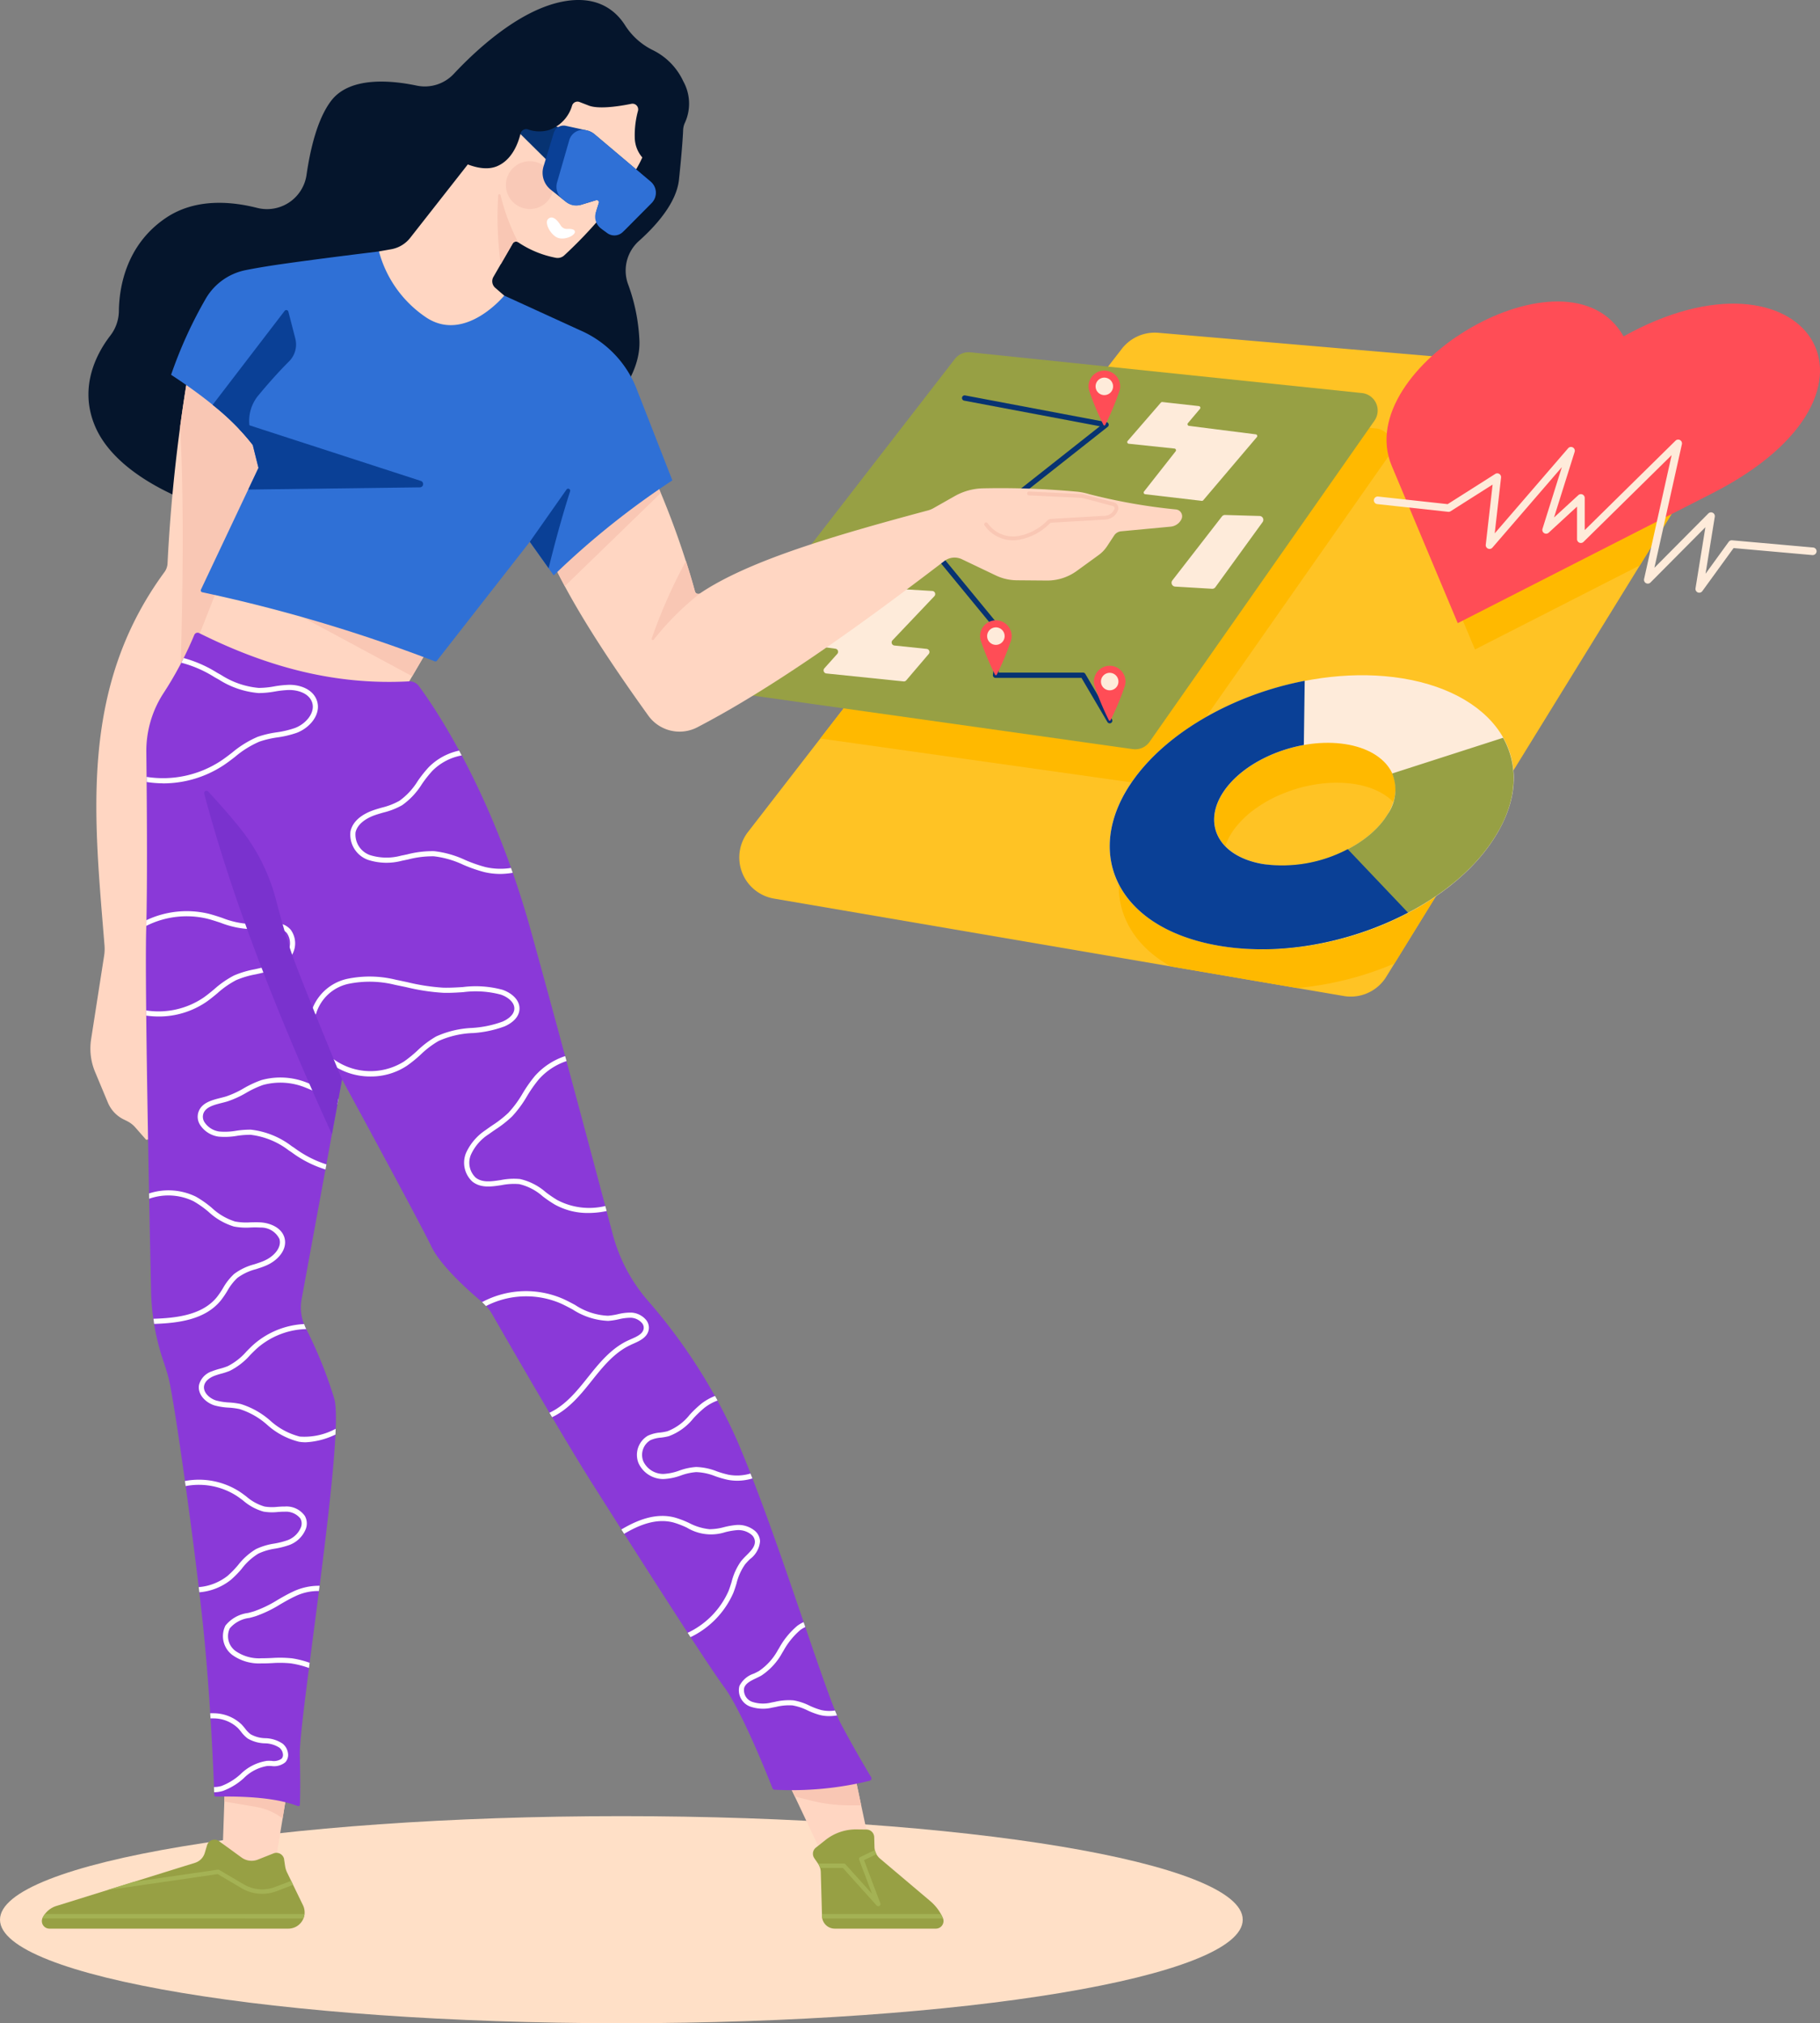 <svg id="Group_8549" data-name="Group 8549" xmlns="http://www.w3.org/2000/svg" xmlns:xlink="http://www.w3.org/1999/xlink" width="239.515" height="266.275" viewBox="0 0 239.515 266.275">
  <rect x="0" y="0" width="239.515" height="266.275" fill="#808080" stroke="none"/>
  <defs>
    <clipPath id="clip-path">
      <rect id="Rectangle_2351" data-name="Rectangle 2351" width="239.515" height="266.275" fill="none"/>
    </clipPath>
  </defs>
  <g id="Group_8548" data-name="Group 8548" clip-path="url(#clip-path)">
    <path id="Path_20684" data-name="Path 20684" d="M225.869,58.083l-43.433,70.468a5.489,5.489,0,0,1-5.6,2.532l-74.977-12.82a5.491,5.491,0,0,1-3.418-8.773l49.192-63.58a5.487,5.487,0,0,1,4.812-2.111l69.218,5.931a5.492,5.492,0,0,1,4.206,8.353" fill="#ffc324"/>
    <path id="Path_20685" data-name="Path 20685" d="M183.514,126.8,198.8,102c-2.569-4.2-8.088-7.133-15.419-7.759a38.3,38.3,0,0,0-10.5.643v-.038c-7.471,1.431-14.731,4.943-19.645,9.7-.059.057-.113.114-.171.171q-.6.588-1.144,1.2c-.1.114-.205.228-.305.343-.407.474-.8.954-1.159,1.447-5.413,7.425-3.909,15.3,3.632,19.487l16.614,2.84a42.478,42.478,0,0,0,12.811-3.23m-14.8-7.68c-.438-.033-.873-.082-1.3-.154-5.9-.994-8.083-5.332-5.156-9.607a10.209,10.209,0,0,1,.773-.976c.077-.087.156-.173.236-.259.248-.264.51-.522.788-.77.053-.048.1-.1.156-.145.322-.279.667-.543,1.024-.8.111-.08.227-.158.341-.235q.432-.294.89-.562c.1-.061.2-.125.308-.184q.588-.33,1.21-.619c.12-.055.242-.106.362-.159q.51-.225,1.036-.421c.116-.044.232-.09.349-.131.455-.16.915-.305,1.382-.431.07-.019.14-.034.211-.053.427-.11.859-.206,1.292-.287a17.016,17.016,0,0,1,5.04-.226c3.411.39,5.808,1.893,6.745,3.941l-.006,0a4.844,4.844,0,0,1,.428,1.8c0,.029,0,.058.005.087a5.112,5.112,0,0,1-.017.523c-.006.073-.012.145-.02.218-.018.152-.043.307-.075.462-.021.106-.048.212-.076.32-.034.132-.07.265-.115.4s-.108.294-.169.441c-.043.1-.08.207-.128.311a8.121,8.121,0,0,1-.412.776c-.163.269-.345.532-.539.791-.069.092-.146.18-.219.271-.13.162-.262.322-.4.479-.1.109-.2.215-.306.321q-.189.195-.388.383c-.124.117-.251.231-.381.344s-.244.207-.37.308c-.152.123-.3.245-.463.363-.1.075-.205.146-.308.219-.193.135-.384.271-.585.4l-.04.025c-.4.256-.829.493-1.263.72l0-.005a19.271,19.271,0,0,1-3.936,1.523l-.189.051c-.431.11-.865.208-1.3.288-.1.018-.192.029-.288.045q-.459.076-.92.131c-.209.024-.417.043-.625.059s-.389.027-.584.036c-.229.011-.459.024-.688.025-.321,0-.639-.007-.956-.024-.115-.006-.231-.007-.345-.016" fill="#ffb900"/>
    <path id="Path_20686" data-name="Path 20686" d="M221.663,49.73,194.519,47.4c-6.719,4.34-11.657,11.281-9.1,17.366l8.691,20.711,21.7-11.07,10.064-16.328a5.492,5.492,0,0,0-4.206-8.353" fill="#ffb900"/>
    <path id="Path_20687" data-name="Path 20687" d="M181.1,56.39l-38.472-4.006L107.954,97.193l42.981,6.059a2.312,2.312,0,0,0,2.218-.964l29.6-42.269A2.314,2.314,0,0,0,181.1,56.39" fill="#ffb900"/>
    <path id="Path_20688" data-name="Path 20688" d="M180.889,55.358l-29.6,42.27a2.316,2.316,0,0,1-2.219.964l-52.985-7.47a2.314,2.314,0,0,1-1.507-3.707l31.074-40.162a2.309,2.309,0,0,1,2.07-.886l51.508,5.362a2.314,2.314,0,0,1,1.656,3.629" fill="#97a044"/>
    <path id="Path_20689" data-name="Path 20689" d="M152.772,52.987,148.4,58.033a.223.223,0,0,0,.145.368l6.019.633a.224.224,0,0,1,.153.36l-4.159,5.292a.224.224,0,0,0,.15.36l7.44.871a.222.222,0,0,0,.2-.078l7.054-8.311a.223.223,0,0,0-.142-.366l-8.782-1.113a.224.224,0,0,1-.143-.366l1.581-1.872a.223.223,0,0,0-.146-.366l-4.8-.534a.224.224,0,0,0-.193.076" fill="#feebda"/>
    <path id="Path_20690" data-name="Path 20690" d="M113.7,77.242l8.991.535a.409.409,0,0,1,.272.69l-5.508,5.8a.409.409,0,0,0,.254.689l4.241.444a.409.409,0,0,1,.269.672l-2.955,3.467a.408.408,0,0,1-.353.141l-10.159-1.046a.409.409,0,0,1-.262-.68l1.7-1.9a.409.409,0,0,0-.249-.678l-2.928-.4a.409.409,0,0,1-.24-.688l6.606-6.922a.409.409,0,0,1,.32-.126" fill="#feebda"/>
    <path id="Path_20691" data-name="Path 20691" d="M160.811,67.968l-6.526,8.417a.507.507,0,0,0,.369.817l4.853.287a.508.508,0,0,0,.439-.209l6.218-8.573a.507.507,0,0,0-.4-.8l-4.543-.131a.5.5,0,0,0-.414.2" fill="#feebda"/>
    <path id="Path_20692" data-name="Path 20692" d="M146.34,94.672l-3.514-5.983a.346.346,0,0,0-.3-.173H131.409l.631-5.323a.35.35,0,0,0-.077-.264l-7.9-9.607,21.713-17.145a.349.349,0,0,0-.151-.618l-18.609-3.518a.35.35,0,0,0-.131.688L144.743,56.1,123.352,72.993a.349.349,0,0,0-.131.238.345.345,0,0,0,.077.259l8.029,9.769-.659,5.565a.349.349,0,0,0,.348.391h11.308l3.412,5.811a.35.35,0,0,0,.3.172.343.343,0,0,0,.177-.047.35.35,0,0,0,.125-.479" fill="#073372"/>
    <path id="Path_20693" data-name="Path 20693" d="M213.665,44.271C206.4,31.41,177.7,48.309,183.152,61.3l8.691,20.711,33.495-17.088c26.363-13.451,12.157-33.95-11.673-20.651" fill="#ff4d56"/>
    <path id="Path_20694" data-name="Path 20694" d="M238.612,72.058l-10.663-.949a.5.5,0,0,0-.448.2l-3.047,4.2,1.215-7.5a.5.5,0,0,0-.848-.432l-7.1,7.15,3.618-16.264a.5.5,0,0,0-.839-.465L208.552,69.767V65.534a.5.5,0,0,0-.3-.458.505.505,0,0,0-.54.089l-3.2,2.941,2.712-8.635a.5.5,0,0,0-.855-.476l-9.661,11.2.833-7.343a.5.5,0,0,0-.765-.478l-6.261,3.975-9.158-1a.513.513,0,0,0-.551.443.5.5,0,0,0,.444.551l9.332,1.016a.49.49,0,0,0,.321-.075l5.526-3.509-.9,7.913a.5.5,0,0,0,.876.383l9.137-10.591-2.546,8.109a.5.5,0,0,0,.815.518l3.731-3.435v4.288a.5.5,0,0,0,.851.357L219.99,59.9l-3.625,16.3a.5.5,0,0,0,.843.461l7.225-7.272-1.3,8.037a.5.5,0,0,0,.3.542.5.5,0,0,0,.193.038.5.5,0,0,0,.4-.206l4.115-5.669,10.381.924a.525.525,0,0,0,.542-.454.5.5,0,0,0-.454-.542" fill="#feebda"/>
    <path id="Path_20695" data-name="Path 20695" d="M182.2,88.989c-12.379-1.058-26.607,4.8-32.928,13.471-6.722,9.221-2.784,19.144,10.145,21.817,14.119,2.919,31.817-4.06,37.888-15.078,5.652-10.259-1.72-19.067-15.1-20.21m-15.969,24.734c-5.9-1-8.082-5.332-5.156-9.607,2.843-4.154,9.623-6.918,15.4-6.257,5.99.684,8.872,4.8,6.161,9.281-2.8,4.626-10.275,7.616-16.4,6.583" fill="#feebda"/>
    <path id="Path_20696" data-name="Path 20696" d="M197.3,109.2c2.452-4.45,2.425-8.676.509-12.1l-14.6,4.7a5.6,5.6,0,0,1-.579,5.339c-2.4,3.973-8.284,6.744-13.813,6.777l-3.52,10.994c12.925.257,26.806-6.276,32-15.713" fill="#97a044"/>
    <path id="Path_20697" data-name="Path 20697" d="M185.288,120.1l-7.925-8.343a18.338,18.338,0,0,1-11.132,1.963c-5.9-.994-8.082-5.332-5.156-9.607,2.076-3.032,6.218-5.3,10.513-6.065L171.7,89.6c-9.043,1.732-17.79,6.508-22.423,12.865-6.723,9.221-2.785,19.144,10.144,21.817,8.282,1.713,17.975-.035,25.871-4.174" fill="#0a4096"/>
    <path id="Path_20698" data-name="Path 20698" d="M147.3,51.5a2.046,2.046,0,0,0,.113-.648,2.079,2.079,0,1,0-4.158,0,2.046,2.046,0,0,0,.113.648,35.045,35.045,0,0,0,1.852,4.427.126.126,0,0,0,.228,0A35.045,35.045,0,0,0,147.3,51.5" fill="#ff4d56"/>
    <path id="Path_20699" data-name="Path 20699" d="M144.182,50.851A1.15,1.15,0,1,1,145.333,52a1.151,1.151,0,0,1-1.151-1.151" fill="#feebda"/>
    <path id="Path_20700" data-name="Path 20700" d="M133.025,84.367a2.046,2.046,0,0,0,.113-.648,2.079,2.079,0,1,0-4.158,0,2.046,2.046,0,0,0,.113.648,35.043,35.043,0,0,0,1.852,4.427.127.127,0,0,0,.228,0,35.045,35.045,0,0,0,1.852-4.427" fill="#ff4d56"/>
    <path id="Path_20701" data-name="Path 20701" d="M129.909,83.719a1.151,1.151,0,1,1,1.151,1.151,1.151,1.151,0,0,1-1.151-1.151" fill="#feebda"/>
    <path id="Path_20702" data-name="Path 20702" d="M148.005,90.35a2.046,2.046,0,0,0,.113-.648,2.079,2.079,0,1,0-4.158,0,2.046,2.046,0,0,0,.113.648,35.046,35.046,0,0,0,1.852,4.427.126.126,0,0,0,.228,0,35.048,35.048,0,0,0,1.852-4.427" fill="#ff4d56"/>
    <path id="Path_20703" data-name="Path 20703" d="M144.888,89.7a1.15,1.15,0,1,1,1.151,1.151,1.15,1.15,0,0,1-1.151-1.151" fill="#feebda"/>
    <path id="Path_20704" data-name="Path 20704" d="M0,252.648c0-7.526,36.611-13.627,81.773-13.627s81.773,6.1,81.773,13.627-36.611,13.627-81.773,13.627S0,260.174,0,252.648" fill="#ffe0c7"/>
    <path id="Path_20705" data-name="Path 20705" d="M85.9,6.592a9.063,9.063,0,0,1-3.683-3.334C80.964,1.327,78.467-.77,73.714.28,68.09,1.522,62.6,6.647,59.741,9.7a5.22,5.22,0,0,1-4.877,1.572c-3.362-.709-8.815-1.236-11.278,1.986-1.808,2.364-2.754,6.34-3.249,9.783a5.257,5.257,0,0,1-6.52,4.313C30.2,26.442,25.577,26.133,21.8,28.7c-5.325,3.618-6.124,9.339-6.155,12.253A5.4,5.4,0,0,1,14.5,44.191c-1.67,2.172-4.208,6.658-1.994,11.893,2.345,5.542,9.38,8.793,12.751,10.072a5.3,5.3,0,0,1,2.724,2.368c1.853,3.286,6.633,10.129,14.464,10.488C49.309,79.326,54.371,75,57,72.061a5.282,5.282,0,0,1,5.073-1.614c2.609.56,6.4.638,9.335-2.331a11.511,11.511,0,0,0,3.656-7.638,5.169,5.169,0,0,1,1.888-3.785c2.839-2.327,7.519-6.968,7.187-12.073a24.384,24.384,0,0,0-1.454-7.132,5.233,5.233,0,0,1,1.4-5.775c2.256-2.014,4.944-5.01,5.267-8.065.394-3.716.515-5.7.552-6.569a2.507,2.507,0,0,1,.256-.978,6.036,6.036,0,0,0-.239-5.4A8.565,8.565,0,0,0,85.9,6.592" fill="#05152c"/>
    <path id="Path_20706" data-name="Path 20706" d="M25.048,47.557a214.138,214.138,0,0,0-3,26.606,2.093,2.093,0,0,1-.4,1.119c-11.253,15.336-9.263,32.158-7.894,49.155A5.849,5.849,0,0,1,13.7,125.8l-1.709,10.971a7.964,7.964,0,0,0,.52,4.3l1.684,4.038a4.327,4.327,0,0,0,2.065,2.209l.481.239a3.414,3.414,0,0,1,1.045.8l1.45,1.649,4.17-.689L20.879,131.31c1.733-20.362,7.273-36.269,15.056-49.551a69.407,69.407,0,0,1,5.188-22.454Z" fill="#ffd6c2"/>
    <path id="Path_20707" data-name="Path 20707" d="M24.86,48.646q-.646,3.667-1.15,7.465c.626,11.966.287,26.93-.3,42.671l4.779-.812a106.453,106.453,0,0,1,7.751-16.21,69.383,69.383,0,0,1,5.187-22.454L25.318,47.755Z" fill="#f9c7b4"/>
    <path id="Path_20708" data-name="Path 20708" d="M56.235,85.6l-3.6,6.158s-13.028,1.279-18.19-1.184a26.927,26.927,0,0,1-8.432-6.49l3.221-8.195Z" fill="#ffd6c2"/>
    <path id="Path_20709" data-name="Path 20709" d="M32.935,77.524,54.243,89,56.234,85.6,33.167,77.3Z" fill="#f9c7b4"/>
    <path id="Path_20710" data-name="Path 20710" d="M72.993,74.551c2.873,5.908,7.284,12.607,12.323,19.629a5.068,5.068,0,0,0,6.458,1.536c9.758-5.081,20.892-13,32.493-21.874a2.231,2.231,0,0,1,2.314-.243l4.471,2.135a6.53,6.53,0,0,0,2.761.637l3.949.033a6.614,6.614,0,0,0,3.941-1.262l2.88-2.092a4.489,4.489,0,0,0,1.114-1.165l.93-1.412a1.23,1.23,0,0,1,.912-.549l6.52-.611a1.766,1.766,0,0,0,1.416-.97.9.9,0,0,0-.7-1.293,75.649,75.649,0,0,1-11.446-2.017,7.976,7.976,0,0,0-1.5-.313,108.906,108.906,0,0,0-12.457-.449,7.863,7.863,0,0,0-3.748,1.033l-2.8,1.587a2.905,2.905,0,0,1-.681.279c-11.979,3.216-23.5,6.53-30.005,10.912a.446.446,0,0,1-.685-.258,111.7,111.7,0,0,0-5.271-14.77.6.6,0,0,0-.961-.21l-12.093,11a.6.6,0,0,0-.141.708" fill="#ffd6c2"/>
    <path id="Path_20711" data-name="Path 20711" d="M86.188,63.054a.6.6,0,0,0-.961-.21l-12.093,11a.6.6,0,0,0-.141.708c.412.847.864,1.715,1.337,2.594L86.948,64.9c-.253-.614-.5-1.23-.76-1.843" fill="#f9c7b4"/>
    <path id="Path_20712" data-name="Path 20712" d="M91.459,77.825c-.358-1.339-.758-2.668-1.184-3.992a68.893,68.893,0,0,0-4.506,10.194.158.158,0,0,0,.274.146,36.358,36.358,0,0,1,6.1-6.091.445.445,0,0,1-.685-.257" fill="#f9c7b4"/>
    <path id="Path_20713" data-name="Path 20713" d="M129.775,69.006a4.327,4.327,0,0,0,4.175,1.805A7.351,7.351,0,0,0,138,68.694a.485.485,0,0,1,.332-.151l7.116-.413a1.637,1.637,0,0,0,1.384-.932l.041-.087a.541.541,0,0,0-.35-.754l-3.792-1.005a2.6,2.6,0,0,0-.533-.083l-6.781-.325" fill="none" stroke="#f9c7b4" stroke-linecap="round" stroke-linejoin="round" stroke-width="0.5"/>
    <path id="Path_20714" data-name="Path 20714" d="M49.871,33.093S42.355,34,36.923,34.778c-1.89.271-3.412.539-4.6.774a7.861,7.861,0,0,0-5.193,3.664,57.283,57.283,0,0,0-4.613,10.11c4.556,2.986,8.331,6.042,10.737,9.222l.758,3.031L26.444,77.6a.244.244,0,0,0,.168.344,202.821,202.821,0,0,1,30.606,9.092.244.244,0,0,0,.281-.077L69.724,71.306l3.146,4.422A106.168,106.168,0,0,1,88.483,63.221q-2.363-6.048-4.66-11.931A13.906,13.906,0,0,0,76.3,43.45L66.356,38.9Z" fill="#2f70d6"/>
    <path id="Path_20715" data-name="Path 20715" d="M55.4,63.3,32.6,55.9l-1.124.571a24.181,24.181,0,0,1,1.786,2.074l.758,3.031-1.349,2.854,22.6-.288A.434.434,0,0,0,55.4,63.3" fill="#0a4096"/>
    <path id="Path_20716" data-name="Path 20716" d="M75.022,64.665a.265.265,0,0,0-.471-.233l-4.827,6.874L72.2,74.783c.874-3.558,1.81-6.943,2.825-10.118" fill="#0a4096"/>
    <path id="Path_20717" data-name="Path 20717" d="M33.259,58.548a18.144,18.144,0,0,1-.449-2.7,5.249,5.249,0,0,1,1.182-3.8c1.378-1.663,2.729-3.17,4.046-4.485a3.143,3.143,0,0,0,.823-3.019l-.911-3.53a.279.279,0,0,0-.492-.1L27.982,53.284a31.468,31.468,0,0,1,5.277,5.264" fill="#0a4096"/>
    <path id="Path_20718" data-name="Path 20718" d="M83.586,22.5A57.349,57.349,0,0,1,74.28,33.587a1.275,1.275,0,0,1-1.115.344,13.355,13.355,0,0,1-4.972-2.042.5.5,0,0,0-.72.16l-2.538,4.393a1.146,1.146,0,0,0,.242,1.439l1.18,1.023s-5.116,6.253-10.233,2.9a15.193,15.193,0,0,1-6.253-8.716L51.5,32.8a4.078,4.078,0,0,0,2.486-1.5l7.736-9.86a7.614,7.614,0,0,0,1.33-2.633c1.008-3.574,4.183-12.775,10.187-12.877,7.454-.127,12,3.663,12.443,6.506.037.236.068.475.093.713A15.038,15.038,0,0,1,83.586,22.5" fill="#ffd6c2"/>
    <path id="Path_20719" data-name="Path 20719" d="M66.578,24.363a3.146,3.146,0,1,1,3.146,3.146,3.146,3.146,0,0,1-3.146-3.146" fill="#f9c9b7"/>
    <path id="Path_20720" data-name="Path 20720" d="M65.869,25.666a.155.155,0,0,0-.3.034,45.709,45.709,0,0,0,.33,9.078l1.577-2.728a.5.5,0,0,1,.72-.161,27.157,27.157,0,0,1-2.324-6.223" fill="#f9c7b4"/>
    <path id="Path_20721" data-name="Path 20721" d="M72.156,28.8c.613-.532,1.267.279,1.632.871a.95.95,0,0,0,.862.459c.407-.023.9.011.994.292.168.5-1.2,1.2-2.166.9s-1.916-2.007-1.322-2.523" fill="#fff"/>
    <path id="Path_20722" data-name="Path 20722" d="M74.113,16.967l-6.251-2.191L67.035,16.2,72.388,21.5Z" fill="#073372"/>
    <path id="Path_20723" data-name="Path 20723" d="M74.464,16.559l2.774.607a2.272,2.272,0,0,1,.982.484l7.329,6.188a2.012,2.012,0,0,1,.13,2.955L82.4,30.1a2.269,2.269,0,0,1-2.97.219l-.105-.079A2.32,2.32,0,0,1,78.5,27.68l.34-1.074a.229.229,0,0,0-.284-.288l-2,.607a2.344,2.344,0,0,1-2.142-.414L72.47,24.957a2.843,2.843,0,0,1-.941-3.047l1.347-4.421a1.357,1.357,0,0,1,1.588-.93" fill="#0a4096"/>
    <path id="Path_20724" data-name="Path 20724" d="M77.121,17.141h0a2.763,2.763,0,0,1,1.189.586l7.327,6.186a1.906,1.906,0,0,1,.123,2.8l-3.775,3.8a1.593,1.593,0,0,1-2.085.154l-.816-.611a1.9,1.9,0,0,1-.673-2.091l.382-1.207a.313.313,0,0,0-.389-.4l-2,.606a2.041,2.041,0,0,1-1.868-.361l-.544-.436a2.036,2.036,0,0,1-.683-2.153l1.605-5.563a1.881,1.881,0,0,1,2.21-1.317" fill="#2f70d6"/>
    <path id="Path_20725" data-name="Path 20725" d="M85.607,20.623a.751.751,0,0,1-1.151.015,4.115,4.115,0,0,1-.92-2.5,12.171,12.171,0,0,1,.427-3.555.749.749,0,0,0-.875-.919c-1.584.321-4.281.743-5.615.227l-1.2-.465a.748.748,0,0,0-.977.442,4.821,4.821,0,0,1-3,3.228,4.47,4.47,0,0,1-2.755-.045.759.759,0,0,0-1.032.509c-.31,1.29-1.1,3.432-3.032,4.289-2.387,1.06-5.662-.993-6.654-1.681A.748.748,0,0,1,58.5,19.6L58.23,14.89a.749.749,0,0,1,.255-.609L71.341,2.994a.753.753,0,0,1,.728-.151l9.4,3.033a.745.745,0,0,1,.295.178L87.527,11.7a.749.749,0,0,1,.217.421l.73,4.644a.756.756,0,0,1-.164.6Z" fill="#05152c"/>
    <path id="Path_20726" data-name="Path 20726" d="M37.759,235.88l-1.636,9.964L31.017,247l-1.749-2.482.339-9.873Z" fill="#ffd6c2"/>
    <path id="Path_20727" data-name="Path 20727" d="M29.522,237.1l4.143.7a8.057,8.057,0,0,1,3.127,1.238l.4.269.562-3.428-8.152-1.235Z" fill="#f9c7b4"/>
    <path id="Path_20728" data-name="Path 20728" d="M103.788,234.716l5.12,10.832,5.773-1.629-2.43-11.424Z" fill="#ffd6c2"/>
    <path id="Path_20729" data-name="Path 20729" d="M112.25,232.494l-8.463,2.221.816,1.726,2.154.538a20.709,20.709,0,0,0,5.031.62h1.548Z" fill="#f9c7b4"/>
    <path id="Path_20730" data-name="Path 20730" d="M26.22,83.326c9.117,4.542,18.013,6.858,27.571,6.348a1.54,1.54,0,0,1,1.324.611c2.024,2.724,9.666,13.817,14.779,32.309,4.226,15.287,8.581,31.663,10.739,39.831a21.861,21.861,0,0,0,4.6,8.723,73.285,73.285,0,0,1,11.7,18.272c5.432,12.632,11.622,33.476,13.769,37.518,1.716,3.229,3.351,5.975,3.939,6.949a.325.325,0,0,1-.21.483,42.986,42.986,0,0,1-12.5,1.171.3.3,0,0,1-.27-.192c-.538-1.371-4.045-10.195-6.372-13.337C92.758,218.6,82.4,202.3,77.852,195.1c-3.863-6.115-11.006-18.519-13.07-22.117a6.243,6.243,0,0,0-1.414-1.686c-1.671-1.4-5.358-4.667-6.612-7.272-1.642-3.411-11.748-21.981-11.748-21.981L39.694,170.98a6.02,6.02,0,0,0,.528,3.769A57.593,57.593,0,0,1,44,184.114c1.39,5.053-4.674,42.066-4.548,46.867.1,3.746.044,5.8.014,6.521a.21.21,0,0,1-.288.191c-2.13-.817-5.329-1.339-10.756-1.246a.209.209,0,0,1-.219-.2c-.055-1.61-.458-12.65-1.51-22.577-1.136-10.737-3.789-29.686-4.547-32.465-.186-.68-.409-1.383-.64-2.056a30.733,30.733,0,0,1-1.628-9.342c-.26-12.1-.835-40.65-.638-47.469.176-6.045.088-17.071.018-23.263a13.95,13.95,0,0,1,2.2-7.758,47.325,47.325,0,0,0,4.109-7.754.468.468,0,0,1,.655-.241" fill="#8a39d8"/>
    <path id="Path_20731" data-name="Path 20731" d="M31.849,206.412A7.982,7.982,0,0,1,34,204.471a8,8,0,0,1,2.226-.661,11.164,11.164,0,0,0,1.891-.488,3.713,3.713,0,0,0,2.123-2.091,2.017,2.017,0,0,0-.127-1.727,2.941,2.941,0,0,0-2.654-1.229c-.316-.011-.636.018-.953.038a6.216,6.216,0,0,1-1.686-.038,6.337,6.337,0,0,1-2.4-1.322c-.283-.212-.566-.424-.856-.618a9.888,9.888,0,0,0-7.226-1.42c.031.222.062.443.093.668a9.2,9.2,0,0,1,6.756,1.316c.28.187.553.393.827.6a6.935,6.935,0,0,0,2.67,1.443,6.855,6.855,0,0,0,1.867.051c.3-.02.607-.044.905-.038a2.435,2.435,0,0,1,2.071.89,1.345,1.345,0,0,1,.076,1.164,3.058,3.058,0,0,1-1.729,1.684,10.552,10.552,0,0,1-1.777.455,8.65,8.65,0,0,0-2.412.727,8.615,8.615,0,0,0-2.346,2.093,12.756,12.756,0,0,1-1.388,1.428,7.063,7.063,0,0,1-3.8,1.484c.027.228.054.455.08.679a7.614,7.614,0,0,0,4.155-1.641,13.233,13.233,0,0,0,1.466-1.5" fill="#fff"/>
    <path id="Path_20732" data-name="Path 20732" d="M34.4,142.149a13.66,13.66,0,0,0-2.332,1.086,12.275,12.275,0,0,1-2.345,1.076c-.226.066-.462.126-.7.186-1.148.291-2.449.62-2.889,1.806a1.969,1.969,0,0,0,.2,1.746,3.478,3.478,0,0,0,2.416,1.54,9.252,9.252,0,0,0,2.425-.1,11.1,11.1,0,0,1,1.816-.138,10.239,10.239,0,0,1,5.007,2.049l.385.254a14.789,14.789,0,0,0,4.451,2.26l.123-.668a14.458,14.458,0,0,1-4.2-2.158l-.386-.255a10.8,10.8,0,0,0-5.355-2.159,11.846,11.846,0,0,0-1.928.143,8.574,8.574,0,0,1-2.248.1,2.8,2.8,0,0,1-1.924-1.218,1.327,1.327,0,0,1-.145-1.16c.316-.852,1.385-1.122,2.419-1.384.249-.063.494-.125.728-.195a12.939,12.939,0,0,0,2.478-1.13,12.937,12.937,0,0,1,2.214-1.036,8.69,8.69,0,0,1,5.5.307,22.8,22.8,0,0,1,4.3,2.24l.131-.718a22.556,22.556,0,0,0-4.205-2.16,9.349,9.349,0,0,0-5.933-.314" fill="#fff"/>
    <path id="Path_20733" data-name="Path 20733" d="M44.173,188.04a8.6,8.6,0,0,1-4.723,1.026,9.135,9.135,0,0,1-3.886-2.1,10.62,10.62,0,0,0-3.895-2.189,10.5,10.5,0,0,0-1.528-.2,8.136,8.136,0,0,1-1.686-.256c-.9-.273-1.769-1.1-1.591-1.959.151-.729.947-1.127,1.282-1.264a8.848,8.848,0,0,1,.976-.313,8.912,8.912,0,0,0,1.125-.371,8.866,8.866,0,0,0,2.682-2.086c.315-.319.631-.638.962-.932a10.25,10.25,0,0,1,6.409-2.481l-.078-.158c-.081-.163-.135-.335-.2-.5a10.909,10.909,0,0,0-6.58,2.636c-.343.3-.668.633-.994.961a8.225,8.225,0,0,1-2.468,1.941,8.169,8.169,0,0,1-1.04.34,9.492,9.492,0,0,0-1.05.34,2.591,2.591,0,0,0-1.689,1.754c-.259,1.252.844,2.379,2.059,2.745a8.768,8.768,0,0,0,1.827.283,9.85,9.85,0,0,1,1.429.187,9.968,9.968,0,0,1,3.637,2.068,9.777,9.777,0,0,0,4.187,2.234,5.4,5.4,0,0,0,.891.072,10.111,10.111,0,0,0,3.913-1.016c.013-.261.021-.506.03-.751" fill="#fff"/>
    <path id="Path_20734" data-name="Path 20734" d="M49.041,106.668c-.935.336-2.556,1.136-2.913,2.73a3.522,3.522,0,0,0,2.314,3.771,7.9,7.9,0,0,0,4.467.11c.269-.053.538-.111.807-.168a12.8,12.8,0,0,1,3.39-.414,12.4,12.4,0,0,1,3.853,1.112,19.415,19.415,0,0,0,2.779.967,9.147,9.147,0,0,0,2.106.243,9.789,9.789,0,0,0,1.627-.151c-.075-.215-.15-.427-.225-.639a8.791,8.791,0,0,1-3.352-.112,18.779,18.779,0,0,1-2.679-.936,13.081,13.081,0,0,0-4.067-1.16,13.18,13.18,0,0,0-3.574.427c-.266.057-.531.113-.8.166a7.29,7.29,0,0,1-4.084-.075,2.874,2.874,0,0,1-1.9-2.993c.3-1.325,1.833-2.007,2.48-2.24.387-.139.784-.253,1.181-.367a9.645,9.645,0,0,0,2.473-.968,9.622,9.622,0,0,0,2.591-2.763A15.491,15.491,0,0,1,56.9,101.45a7.3,7.3,0,0,1,3.856-2.028c-.112-.209-.226-.429-.336-.632a7.941,7.941,0,0,0-4.008,2.189,16.01,16.01,0,0,0-1.452,1.834,8.982,8.982,0,0,1-2.4,2.582,9.011,9.011,0,0,1-2.3.892c-.412.119-.823.237-1.223.381" fill="#fff"/>
    <path id="Path_20735" data-name="Path 20735" d="M83.027,176.984l.246-.108c.856-.375,1.92-.84,2.1-1.883a1.609,1.609,0,0,0-.366-1.3,2.732,2.732,0,0,0-1.93-.944,7,7,0,0,0-1.786.215,8.585,8.585,0,0,1-1.28.2,8.432,8.432,0,0,1-4.326-1.421c-.542-.289-1.1-.588-1.668-.838a12.24,12.24,0,0,0-10.579.468,6.154,6.154,0,0,1,.517.517,11.53,11.53,0,0,1,9.788-.366c.542.24,1.091.534,1.622.817a9.235,9.235,0,0,0,4.682,1.5,9.3,9.3,0,0,0,1.382-.213,6.691,6.691,0,0,1,1.617-.2,2.054,2.054,0,0,1,1.433.692.941.941,0,0,1,.226.767c-.116.681-.922,1.034-1.7,1.374l-.252.112c-2.316,1.036-3.957,3.1-5.4,4.911-1.372,1.722-2.928,3.664-5.044,4.648l.345.584c2.229-1.058,3.823-3.044,5.229-4.809s2.985-3.747,5.151-4.716" fill="#fff"/>
    <path id="Path_20736" data-name="Path 20736" d="M38.347,218.243a15.192,15.192,0,0,0-2.565-.037c-.445.019-.893.037-1.336.034A5.431,5.431,0,0,1,31,217.288a2.412,2.412,0,0,1-.759-2.988,4,4,0,0,1,2.584-1.364c.274-.072.546-.145.809-.226a16.112,16.112,0,0,0,3.243-1.562c.627-.363,1.278-.739,1.936-1.046a6.9,6.9,0,0,1,3.155-.708c.03-.23.059-.462.088-.693a7.929,7.929,0,0,0-3.529.786c-.687.32-1.35.7-1.99,1.074a15.354,15.354,0,0,1-3.1,1.5c-.253.079-.517.148-.782.218a4.531,4.531,0,0,0-2.986,1.662,3.1,3.1,0,0,0,.913,3.874,6.051,6.051,0,0,0,3.858,1.1c.458.017.913-.015,1.369-.034a14.488,14.488,0,0,1,2.452.033,12.217,12.217,0,0,1,2.4.61c.029-.229.058-.454.088-.686a12.5,12.5,0,0,0-2.4-.6" fill="#fff"/>
    <path id="Path_20737" data-name="Path 20737" d="M21.416,103.1a14.474,14.474,0,0,0,8.028-2.4c.514-.344,1.013-.726,1.495-1.1a12.752,12.752,0,0,1,3.2-1.993,12.839,12.839,0,0,1,2.38-.559,13.311,13.311,0,0,0,2.541-.605c1.772-.678,3.28-2.511,2.626-4.292-.557-1.514-2.307-2.041-3.64-2.022a13.886,13.886,0,0,0-1.962.207,11.48,11.48,0,0,1-2.031.2,10.924,10.924,0,0,1-4.946-1.7l-.538-.3a16.369,16.369,0,0,0-4.4-1.931c-.1.21-.2.409-.31.624l.067.01a15.494,15.494,0,0,1,4.312,1.887l.541.3a11.5,11.5,0,0,0,5.264,1.788,12.672,12.672,0,0,0,2.147-.206,13.041,13.041,0,0,1,1.864-.2c1.238,0,2.591.472,3,1.577.5,1.35-.753,2.861-2.232,3.425a12.586,12.586,0,0,1-2.412.571,13.479,13.479,0,0,0-2.505.593,13.452,13.452,0,0,0-3.37,2.089c-.473.362-.963.738-1.46,1.07a13.891,13.891,0,0,1-9.779,2.113c0,.224,0,.444.006.673a14.669,14.669,0,0,0,2.123.173" fill="#fff"/>
    <path id="Path_20738" data-name="Path 20738" d="M96.929,208.384a7.375,7.375,0,0,1,1.124-2.5,8.778,8.778,0,0,1,.657-.7,3.259,3.259,0,0,0,1.312-2.338,1.911,1.911,0,0,0-.661-1.361,3.416,3.416,0,0,0-2.419-.785,10.25,10.25,0,0,0-1.652.284,7.548,7.548,0,0,1-1.917.273,7.416,7.416,0,0,1-2.688-.819,12.067,12.067,0,0,0-1.944-.735c-2.416-.606-4.786.294-6.968,1.591l.363.571c2.051-1.217,4.253-2.055,6.439-1.505a11.567,11.567,0,0,1,1.834.7,6.114,6.114,0,0,0,5.032.588,9.461,9.461,0,0,1,1.542-.267,2.7,2.7,0,0,1,1.922.61,1.235,1.235,0,0,1,.44.882c.025.693-.528,1.248-1.115,1.834a9.768,9.768,0,0,0-.706.759,7.986,7.986,0,0,0-1.242,2.722c-.128.412-.257.824-.414,1.221a10.992,10.992,0,0,1-5.124,5.365c-.08.043-.165.074-.245.116l.374.573c.064-.034.131-.058.195-.093a11.673,11.673,0,0,0,5.431-5.711c.163-.412.3-.841.43-1.269" fill="#fff"/>
    <path id="Path_20739" data-name="Path 20739" d="M62.2,155.535c1.1.85,2.474.643,3.8.442a8.246,8.246,0,0,1,2.337-.136,7.122,7.122,0,0,1,3.084,1.607,16.454,16.454,0,0,0,1.574,1.073,8.925,8.925,0,0,0,4.46,1.12,11.622,11.622,0,0,0,2.378-.26c-.057-.218-.115-.434-.174-.659a9.013,9.013,0,0,1-6.327-.789,16.015,16.015,0,0,1-1.508-1.03,7.744,7.744,0,0,0-3.39-1.733,8.689,8.689,0,0,0-2.535.137c-1.239.188-2.406.366-3.283-.309a2.694,2.694,0,0,1-.623-3.065,6.252,6.252,0,0,1,2.342-2.67c.287-.21.58-.412.874-.614a14.947,14.947,0,0,0,2.18-1.712,14.94,14.94,0,0,0,1.973-2.678,17.493,17.493,0,0,1,1.531-2.188,8.474,8.474,0,0,1,3.662-2.424c-.059-.217-.119-.438-.177-.655a9.166,9.166,0,0,0-4,2.634,18.072,18.072,0,0,0-1.594,2.273A14.29,14.29,0,0,1,66.9,146.46a14.5,14.5,0,0,1-2.085,1.63c-.3.206-.6.412-.889.626a7.2,7.2,0,0,0-2.572,2.97,3.375,3.375,0,0,0,.84,3.849" fill="#fff"/>
    <path id="Path_20740" data-name="Path 20740" d="M85.57,189.553a4.21,4.21,0,0,1,1.408-.349,7.71,7.71,0,0,0,1.029-.186,7.465,7.465,0,0,0,3.247-2.353,14.7,14.7,0,0,1,1.46-1.392,6.472,6.472,0,0,1,1.716-.953c-.109-.2-.217-.4-.328-.6a7.176,7.176,0,0,0-1.808,1.022,15.272,15.272,0,0,0-1.53,1.456,6.874,6.874,0,0,1-2.936,2.169,7.234,7.234,0,0,1-.94.167,4.783,4.783,0,0,0-1.632.42,2.929,2.929,0,0,0-1.218,3.626,3.585,3.585,0,0,0,3.259,2.076,7.644,7.644,0,0,0,2.315-.471,7.437,7.437,0,0,1,2-.441,7.337,7.337,0,0,1,2.509.537,13.786,13.786,0,0,0,1.589.462,6.575,6.575,0,0,0,1.325.134,6.971,6.971,0,0,0,1.981-.3c-.085-.218-.17-.433-.254-.649a6.138,6.138,0,0,1-2.916.154,13.3,13.3,0,0,1-1.51-.441,7.922,7.922,0,0,0-2.743-.571,8.051,8.051,0,0,0-2.19.471,7.008,7.008,0,0,1-2.09.441H87.3a2.893,2.893,0,0,1-2.636-1.658,2.259,2.259,0,0,1,.906-2.766" fill="#fff"/>
    <path id="Path_20741" data-name="Path 20741" d="M104.343,224.457a7.1,7.1,0,0,1,1.923.645,9.814,9.814,0,0,0,1.646.612,5.193,5.193,0,0,0,1.222.142,6.125,6.125,0,0,0,1.018-.092q-.127-.3-.267-.645a4.853,4.853,0,0,1-1.813-.063,9.283,9.283,0,0,1-1.531-.573,7.647,7.647,0,0,0-2.111-.7,7.849,7.849,0,0,0-2.474.2l-.423.08a4.526,4.526,0,0,1-2.579-.1,1.62,1.62,0,0,1-1.012-1.844c.214-.6.867-.915,1.558-1.246.245-.117.488-.233.714-.363a8.43,8.43,0,0,0,2.743-3.012l.134-.212a9.917,9.917,0,0,1,2.235-2.767,3.812,3.812,0,0,1,.652-.386l-.221-.647a4.575,4.575,0,0,0-.838.491,10.425,10.425,0,0,0-2.4,2.948l-.133.211a7.888,7.888,0,0,1-2.506,2.786c-.212.121-.441.231-.671.34a3.239,3.239,0,0,0-1.9,1.63,2.285,2.285,0,0,0,1.377,2.692,5.123,5.123,0,0,0,2.972.146l.431-.08a7.305,7.305,0,0,1,2.26-.2" fill="#fff"/>
    <path id="Path_20742" data-name="Path 20742" d="M62.174,135.966a14.618,14.618,0,0,0,4.214-.88c.569-.242,1.9-.946,1.976-2.249s-1.154-2.205-2.232-2.572a13.477,13.477,0,0,0-5.239-.356c-.839.052-1.707.1-2.542.081a26.825,26.825,0,0,1-4.754-.731c-.488-.1-.976-.21-1.464-.307a14.452,14.452,0,0,0-6.463-.122,6.386,6.386,0,0,0-4.709,4.351.34.34,0,0,0,.25.41.344.344,0,0,0,.41-.25,5.7,5.7,0,0,1,4.222-3.855,13.84,13.84,0,0,1,6.158.131c.485.1.969.2,1.453.3a27.285,27.285,0,0,0,4.876.745c.87.029,1.751-.029,2.606-.082a12.831,12.831,0,0,1,4.978.322c.919.314,1.824,1.019,1.772,1.89-.055.951-1.211,1.515-1.563,1.666a14.151,14.151,0,0,1-4.022.829,12.787,12.787,0,0,0-4.7,1.118,12.766,12.766,0,0,0-2.482,1.874,16.55,16.55,0,0,1-1.739,1.417,8.294,8.294,0,0,1-10.194-1.066.339.339,0,0,0-.487.472,8.769,8.769,0,0,0,6.282,2.573,8.55,8.55,0,0,0,4.777-1.416,17.158,17.158,0,0,0,1.813-1.474,12.069,12.069,0,0,1,2.346-1.781,12.12,12.12,0,0,1,4.452-1.043" fill="#fff"/>
    <path id="Path_20743" data-name="Path 20743" d="M34.8,165.914c-.422.183-.88.333-1.322.477a7.61,7.61,0,0,0-2.673,1.277,7.668,7.668,0,0,0-1.462,1.871,11.823,11.823,0,0,1-.782,1.152c-1.882,2.339-5.206,2.773-8.364,2.871.032.225.054.452.09.677,3.292-.107,6.761-.585,8.8-3.123a12.225,12.225,0,0,0,.829-1.218,7.047,7.047,0,0,1,1.324-1.713,7.057,7.057,0,0,1,2.446-1.15c.458-.149.931-.3,1.382-.5,1.518-.658,2.816-2.13,2.359-3.667-.394-1.327-1.9-1.9-3.072-1.987-.466-.033-.936-.021-1.391-.009a8.016,8.016,0,0,1-2.034-.112,7.987,7.987,0,0,1-3.06-1.8,13.71,13.71,0,0,0-2.09-1.468,8.228,8.228,0,0,0-6.165-.425c0,.235.009.468.013.7.008,0,.016-.007.024-.009a7.591,7.591,0,0,1,5.811.333,13.044,13.044,0,0,1,1.983,1.4,8.611,8.611,0,0,0,3.331,1.929,8.646,8.646,0,0,0,2.2.13,12.962,12.962,0,0,1,1.323.008,2.676,2.676,0,0,1,2.473,1.5c.34,1.147-.766,2.326-1.98,2.852" fill="#fff"/>
    <path id="Path_20744" data-name="Path 20744" d="M20.841,133.78a11.076,11.076,0,0,0,6.329-1.931c.5-.35.978-.745,1.438-1.127a11.941,11.941,0,0,1,2.473-1.727,11.926,11.926,0,0,1,2.575-.764c.315-.069.63-.138.942-.215a6.538,6.538,0,0,0,3.426-1.8,3.024,3.024,0,0,0,.236-3.85c-.992-1.142-2.526-.994-4-.851-.467.045-.908.087-1.332.09a11.272,11.272,0,0,1-3.678-.8c-.619-.206-1.26-.418-1.906-.576a12.439,12.439,0,0,0-8.072.874c-.006.261-.012.5-.019.751a11.792,11.792,0,0,1,7.93-.967c.62.152,1.247.36,1.853.561a12.211,12.211,0,0,0,3.9.832c.453,0,.93-.05,1.391-.094,1.369-.134,2.665-.257,3.427.62a2.372,2.372,0,0,1-.237,2.963,5.923,5.923,0,0,1-3.074,1.588c-.307.075-.616.143-.925.21a12.681,12.681,0,0,0-2.719.813,12.662,12.662,0,0,0-2.617,1.819c-.45.373-.916.759-1.394,1.093a10.564,10.564,0,0,1-7.547,1.691c0,.226,0,.452.007.682a11.721,11.721,0,0,0,1.6.114" fill="#fff"/>
    <path id="Path_20745" data-name="Path 20745" d="M35.718,231.743c-.2-.006-.395-.008-.584,0a6.28,6.28,0,0,0-3.487,1.762,7.9,7.9,0,0,1-2.5,1.546,3.72,3.72,0,0,1-.988.141c.01.271.019.5.025.687a4.389,4.389,0,0,0,1.158-.179,8.383,8.383,0,0,0,2.726-1.665,5.7,5.7,0,0,1,3.1-1.615c.173-.008.353-.006.533,0a2.338,2.338,0,0,0,1.832-.477,1.4,1.4,0,0,0,.381-1.074,1.973,1.973,0,0,0-.707-1.378,4.222,4.222,0,0,0-2.288-.728,4.1,4.1,0,0,1-1.939-.521,3.871,3.871,0,0,1-.737-.765c-.146-.18-.293-.361-.453-.526a5.337,5.337,0,0,0-3.617-1.471c-.172-.009-.341,0-.512,0,.015.228.029.453.042.677.146,0,.291-.011.437,0a4.656,4.656,0,0,1,3.162,1.265c.147.152.28.317.413.482a4.516,4.516,0,0,0,.873.892,4.685,4.685,0,0,0,2.279.643,3.6,3.6,0,0,1,1.913.578,1.294,1.294,0,0,1,.457.89.727.727,0,0,1-.187.561,1.794,1.794,0,0,1-1.333.274" fill="#fff"/>
    <path id="Path_20746" data-name="Path 20746" d="M36.344,118.506a25.3,25.3,0,0,0-4.609-9.332c-1.33-1.68-2.813-3.344-4.339-5.005a.306.306,0,0,0-.523.279c3.785,14.24,9.738,29.316,16.807,44.824l1.327-7.224s-5.179-12.506-6.569-16.422c-.717-2.023-1.5-4.855-2.094-7.12" fill="#7a32ce"/>
    <path id="Path_20747" data-name="Path 20747" d="M107.164,244.56l.476.685a2.1,2.1,0,0,1,.376,1.14l.162,5.809a1.679,1.679,0,0,0,1.679,1.632h13.31a1,1,0,0,0,.917-1.4,6.144,6.144,0,0,0-1.66-2.226l-6.6-5.581a2.1,2.1,0,0,1-.743-1.546l-.035-1.291a1.027,1.027,0,0,0-1.013-1l-1.313-.015a6.436,6.436,0,0,0-4.092,1.4l-1.261,1a1.027,1.027,0,0,0-.2,1.389" fill="#97a044"/>
    <path id="Path_20748" data-name="Path 20748" d="M108.178,252.194a1.716,1.716,0,0,0,.037.29H124.1c-.007-.02-.008-.04-.017-.06-.078-.179-.17-.351-.264-.52H108.17Z" fill="#a4b254"/>
    <path id="Path_20749" data-name="Path 20749" d="M107.92,245.838h3l4.444,4.939a.289.289,0,0,0,.216.1.285.285,0,0,0,.151-.042.291.291,0,0,0,.121-.351l-2.144-5.673,1.645-.786a2.064,2.064,0,0,1-.212-.543l-1.925.919a.291.291,0,0,0-.146.366l1.691,4.476-3.495-3.885a.291.291,0,0,0-.217-.1h-3.4a2.075,2.075,0,0,1,.274.581" fill="#a4b254"/>
    <path id="Path_20750" data-name="Path 20750" d="M37.389,244.724l.134.881a2.9,2.9,0,0,0,.259.833l2.092,4.309a2.143,2.143,0,0,1-1.928,3.079H6.5a.991.991,0,0,1-.894-1.418,3,3,0,0,1,1.809-1.565l18.246-5.679a1.948,1.948,0,0,0,1.285-1.3l.309-1.028a1.013,1.013,0,0,1,1.565-.528l2.977,2.162a2.237,2.237,0,0,0,2.141.269l2.059-.817a1.029,1.029,0,0,1,1.4.8" fill="#97a044"/>
    <path id="Path_20751" data-name="Path 20751" d="M39.921,252.485a2.146,2.146,0,0,0,.152-.581H5.912a2.98,2.98,0,0,0-.309.5c-.012.025-.015.051-.025.076Z" fill="#a4b254"/>
    <path id="Path_20752" data-name="Path 20752" d="M31.787,248.5a5.338,5.338,0,0,0,4.629.387l2.155-.823-.255-.525-2.107.8A4.755,4.755,0,0,1,32.082,248l-3.231-1.9a.3.3,0,0,0-.188-.036l-11.044,1.6-3.537,1.1,14.563-2.115Z" fill="#a4b254"/>
  </g>
</svg>
